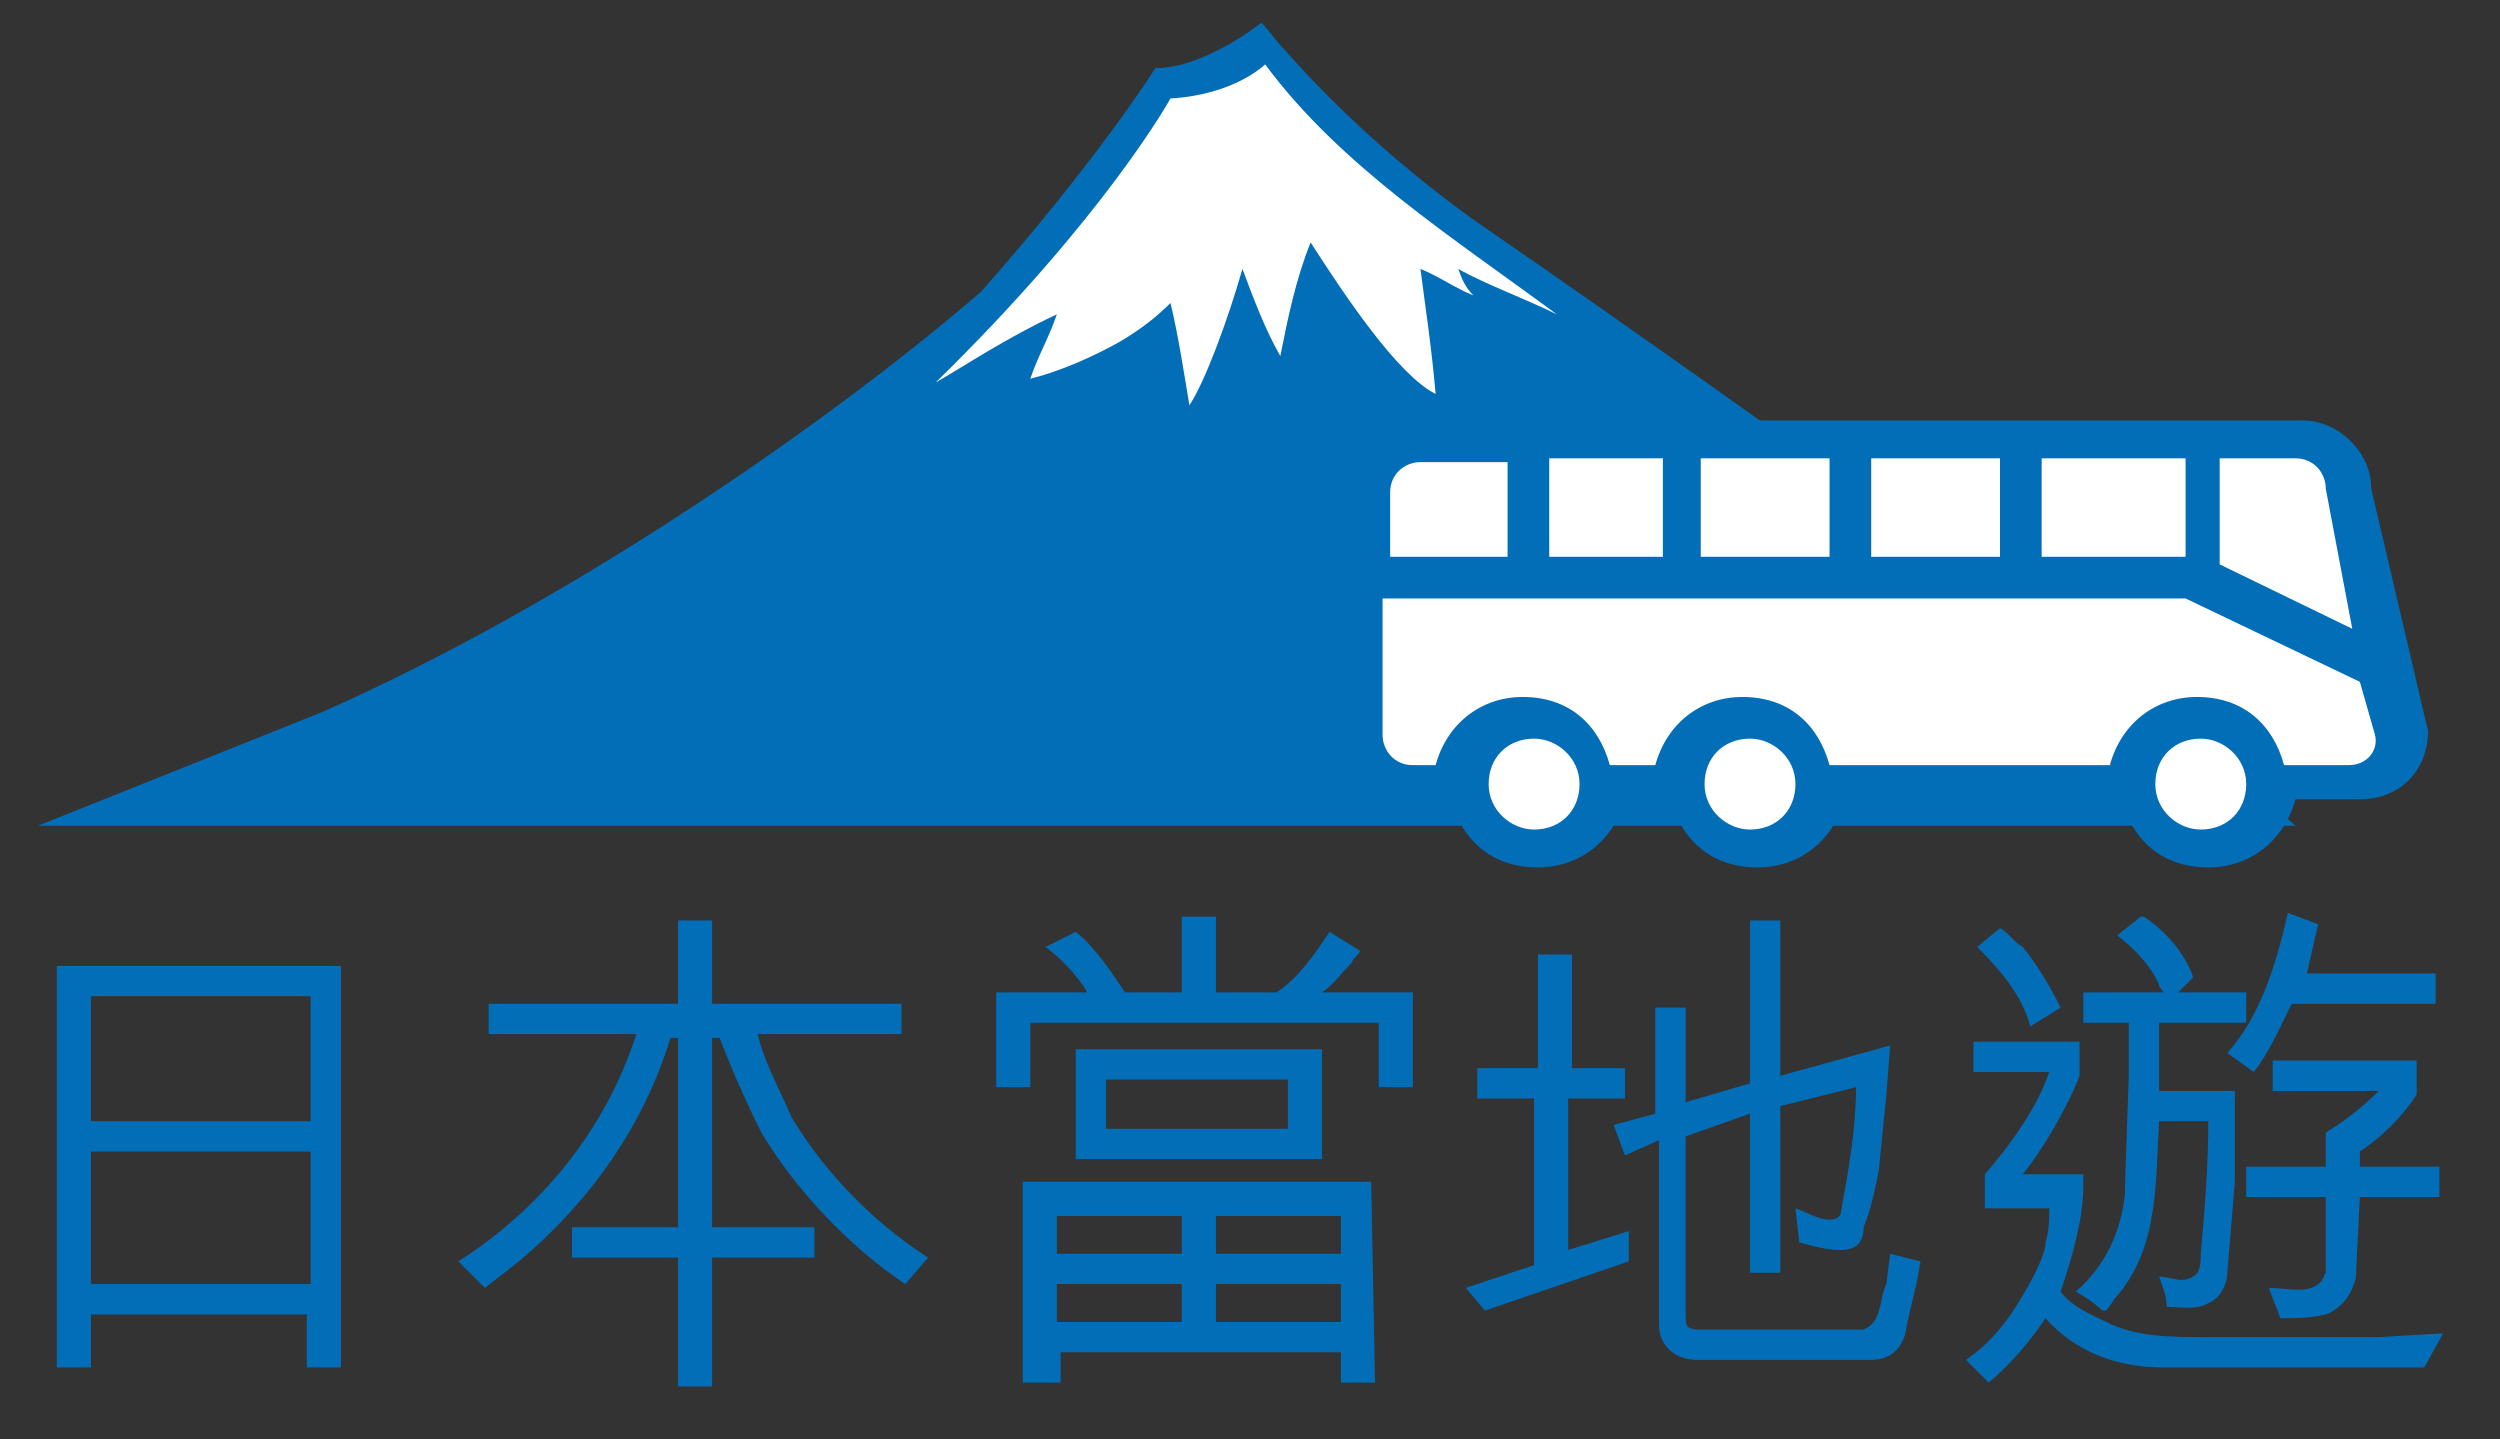 <?xml version="1.0" encoding="utf-8"?>
<!-- Generator: Adobe Illustrator 20.1.0, SVG Export Plug-In . SVG Version: 6.00 Build 0)  -->
<svg version="1.1" id="圖層_2" xmlns="http://www.w3.org/2000/svg" xmlns:xlink="http://www.w3.org/1999/xlink" x="0px" y="0px"
	 viewBox="0 0 66 38" style="enable-background:new 0 0 66 38;" xml:space="preserve">
<rect x="0" y="0" width="66" height="38" fill="#333333" stroke="none"/>
<style type="text/css">
	.st0{fill:#036EB8;}
	.st1{fill:#FFFFFF;}
</style>
<g>
	<path class="st0" d="M9,25.5v10.6H8.1v-1.4H2.4v1.4H1.5V25.5H9z M2.4,29.6h5.8v-3.3H2.4V29.6z M8.1,30.4H2.4v3.5h5.8v-3.5
		C8.2,30.4,8.1,30.4,8.1,30.4z"/>
	<path class="st0" d="M12.1,33.3c2.2-1.4,3.9-3.5,4.7-6h-3.9v-0.8h5v-2.2h0.9v2.2h5v0.8H20c0.2,0.8,0.6,1.5,0.9,2.2
		c0.9,1.5,2.2,2.8,3.6,3.7l-0.6,0.7c-1.5-1-2.9-2.5-3.8-4c-0.4-0.8-0.8-1.7-1.1-2.5h-0.2v5h2.7v0.8h-2.7v3.4h-0.9v-3.4h-2.8v-0.8
		h2.8v-5h-0.2c-0.7,2.3-2.1,4.3-4,5.9L12.8,34L12.1,33.3z"/>
	<path class="st0" d="M28.4,24.6c0.5,0.4,0.9,1,1.3,1.6h1.5v-2h0.9v2h1.6c0.6-0.4,1-1,1.4-1.6l0.8,0.5c0,0.1-0.2,0.2-0.2,0.3
		c-0.3,0.3-0.5,0.6-0.8,0.8h2.4v2.5h-0.9V27h-9.2v1.7h-0.9v-2.5h2.4c-0.2-0.4-0.8-1-1.1-1.2L28.4,24.6z M36.3,36.5h-0.9v-0.8H28v0.8
		h-1v-5.3h9.2L36.3,36.5L36.3,36.5z M27.9,32.1v1h3.3v-1H27.9z M27.9,33.9v1h3.3v-1H27.9z M28.4,30.6v-2.9h6.5v2.9H28.4z M29.2,28.5
		v1.3H34v-1.3H29.2z M32.1,32.1v1h3.3v-1H32.1z M32.1,33.9v1h3.3v-1H32.1z"/>
	<path class="st0" d="M38.7,34l1.8-0.6V29H39v-0.8h1.6v-3h0.9v3h1.4V29h-1.5v4l1.6-0.5v0.8l-3.8,1.3L38.7,34z M42.9,30.5l-0.3-0.8
		l1.1-0.3v-2.8h0.8v2.5l1.7-0.5v-4.3H47v4.1l2.9-0.8l-0.1,1.3l-0.2,2c-0.1,0.5-0.2,1-0.4,1.5c0,0.4-0.2,0.6-0.6,0.6
		s-0.7-0.1-1.1-0.2l-0.1-0.9c0.3,0.1,0.6,0.3,0.9,0.3c0.2,0,0.3-0.1,0.3-0.2c0.2-1.1,0.4-2.2,0.4-3.3l-2,0.5v4.4h-0.8v-4.2L44.5,30
		v4.7c0,0.3,0,0.4,0.4,0.4h4.3c0.5-0.2,0.4-0.8,0.6-1.2l0.1-0.8l0.8,0.2c-0.1,0.7-0.3,1.3-0.4,1.9c-0.1,0.4-0.4,0.7-0.9,0.7h-4.6
		c-0.6,0-1-0.4-1-0.9v-4.9L42.9,30.5z"/>
	<path class="st0" d="M52.4,31c0.7-0.8,1.4-1.8,1.7-2.7h-2v-0.8h2.8v0.9c-0.3,0.8-1,2-1.5,2.6H55v0.3c0,0.9-0.3,1.9-0.6,2.8
		c0.3,0.4,0.8,0.6,1.2,0.8c0.8,0.4,1.7,0.4,2.7,0.4h4.5l1.7-0.1L64,36.1h-6.9c-1.2,0-2.3-0.4-3.1-1.3c-0.4,0.6-0.9,1.2-1.5,1.7
		l-0.6-0.6c0.6-0.4,1.1-1,1.5-1.7c0.3-0.5,0.5-0.9,0.6-1.3v-0.1c0.1-0.3,0.1-0.6,0.1-0.9h-1.7C52.4,31.9,52.4,31,52.4,31z
		 M52.8,24.5c0.2,0.1,0.4,0.4,0.6,0.5c0.4,0.5,0.7,1,1,1.6c-0.3,0.2-0.5,0.3-0.8,0.5c-0.2-0.8-0.8-1.5-1.4-2.1L52.8,24.5z M59,31.2
		l-0.2,2.4c0,0.3-0.2,0.7-0.5,0.8c-0.3,0.2-0.8,0.1-1.1,0.1c0-0.3-0.1-0.5-0.2-0.8c0.3,0,0.6,0.2,0.9,0c0.2-0.1,0.2-0.4,0.2-0.6
		c0.1-1.1,0.2-2.3,0.2-3.5H57c-0.1,1.6,0,3.3-1.1,4.6c-0.1,0.1-0.2,0.3-0.3,0.4h-0.1c-0.2-0.2-0.5-0.4-0.7-0.5
		c0.8-0.7,1.2-1.6,1.3-2.6c0,0,0-0.1,0-0.2l0.1-2.9V27H55v-0.8h2.1c0-0.1-0.1-0.1-0.1-0.2c-0.2-0.5-0.7-1-1.1-1.3
		c0.2-0.2,0.4-0.3,0.6-0.5h0.1c0.6,0.4,1.1,1,1.3,1.6l-0.4,0.4h1.8V27H57c0,0.6,0,1.2,0,1.8h2V31.2z M64.1,26.5h-3.6
		c-0.3,0.6-0.6,1.3-1,1.8l-0.7-0.5c0.9-1,1.3-2.4,1.6-3.7l0.8,0.3c-0.1,0.4-0.2,0.9-0.3,1.3h3.4v0.8C64.3,26.5,64.1,26.5,64.1,26.5z
		 M62.2,33.6c0,0.1,0,0.2-0.1,0.4c-0.1,0.3-0.4,0.6-0.7,0.7c-0.4,0.1-0.8,0.1-1.2,0.1c-0.1-0.3-0.2-0.5-0.3-0.8
		c0.5,0,1.1,0.2,1.4-0.2l0.1-0.2v-2h-2.1v-0.8h2.1v-0.9c0.5-0.3,1-0.7,1.4-1.1H60V28h3.8v0.9c-0.4,0.6-0.9,1.1-1.5,1.5v0.4h2.1v0.8
		h-2.1L62.2,33.6z"/>
</g>
<path class="st0" d="M57.8,19.3c0,0-9.9-7.3-18.9-13.5c-1.8-1.3-3.5-2.8-5-4.5c0,0,0,0,0,0c-0.2-0.2-0.4-0.5-0.6-0.7
	c0,0-1.5,1.2-2.8,1.2c0,0-1.5,2.4-4.6,5.9c-3.7,3.2-10.6,8.1-17.4,11.1l-7.5,3h42.4h17.2h0L57.8,19.3z"/>
<path class="st1" d="M38.5,7.1c0.7,0.4,1.8,0.8,2.6,1.2c-2.7-2-5.7-3.9-7.7-6.6c0,0-0.8,0.8-2.5,0.9c0,0-1.7,3.1-6.2,7.5
	c0.7-0.4,1.9-1.2,3.2-1.8c-0.2,0.6-0.5,1.1-0.7,1.7c0.8-0.2,1.7-0.6,2.4-1c0.5-0.3,0.9-0.6,1.3-1c0.2,0.8,0.4,2.1,0.5,2.7
	c0.4-0.6,1-2.2,1.4-3.6c0.3,0.8,0.6,1.6,1,2.3c0.2-1,0.4-2,0.8-3c0.9,1.4,2.3,3.5,3.3,4c-0.1-1.2-0.3-2.5-0.4-3.3
	c0.5,0.2,0.9,0.5,1.4,0.7C38.7,7.6,38.6,7.4,38.5,7.1z"/>
<g>
	<polygon class="st1" points="37,11.7 36.1,13.2 36.1,18.2 36.1,19.7 37,20.7 38.6,20.7 39.2,21.9 40.6,22.5 42,21.5 42.4,20.7 
		44.7,20.7 45,21.9 46.6,22.5 47.5,21.9 48.3,21.1 56.2,20.7 57.6,22.2 59,22.5 59.8,21.5 60.2,20.7 62.2,20.7 63.3,20.2 61.6,12.1 
		60.8,11.7 	"/>
	<path class="st0" d="M62.6,12.9c0-1-0.9-1.8-1.8-1.8H37.7c-1.1,0-1.8,0.8-1.8,1.8v6.4c0,1.1,0.8,1.8,1.8,1.8h0.6
		c0.3,1.1,1.1,1.8,2.3,1.8c1.1,0,2-0.7,2.3-1.8h1.2c0.3,1.1,1.1,1.8,2.3,1.8c1.1,0,2-0.7,2.3-1.8H56c0.3,1.1,1.1,1.8,2.3,1.8
		c1.1,0,2-0.7,2.3-1.8h1.7c1.1,0,1.8-0.8,1.8-1.8L62.6,12.9z M62,20.2h-1.7c-0.3-1.1-1.1-1.8-2.3-1.8c-1.1,0-2,0.7-2.3,1.8h-7.4
		c-0.3-1.1-1.1-1.8-2.3-1.8c-1.1,0-2,0.7-2.3,1.8h-1.2c-0.3-1.1-1.1-1.8-2.3-1.8c-1.1,0-2,0.7-2.3,1.8h-0.6c-0.5,0-0.8-0.4-0.8-0.8
		v-3.6h21.2l4.6,2.2l0.4,1.4C62.8,19.8,62.5,20.2,62,20.2z M58.1,21.9c-0.6,0-1.2-0.5-1.2-1.2s0.5-1.2,1.2-1.2
		c0.6,0,1.2,0.5,1.2,1.2S58.8,21.9,58.1,21.9z M46.2,21.9c-0.6,0-1.2-0.5-1.2-1.2s0.5-1.2,1.2-1.2c0.6,0,1.2,0.5,1.2,1.2
		S46.9,21.9,46.2,21.9z M39.8,14.7h-3.1V13c0-0.5,0.4-0.8,0.8-0.8h2.3V14.7z M40.9,14.7v-2.6h3v2.6H40.9z M44.9,14.7v-2.6h3.4v2.6
		H44.9z M49.4,14.7v-2.6h3.4v2.6H49.4z M53.9,14.7v-2.6h3.8v2.6H53.9z M58.6,14.9v-2.8h2c0.5,0,0.8,0.4,0.8,0.8l0.7,3.7L58.6,14.9z
		 M40.5,21.9c-0.6,0-1.2-0.5-1.2-1.2s0.5-1.2,1.2-1.2c0.6,0,1.2,0.5,1.2,1.2S41.2,21.9,40.5,21.9z"/>
</g>
</svg>
